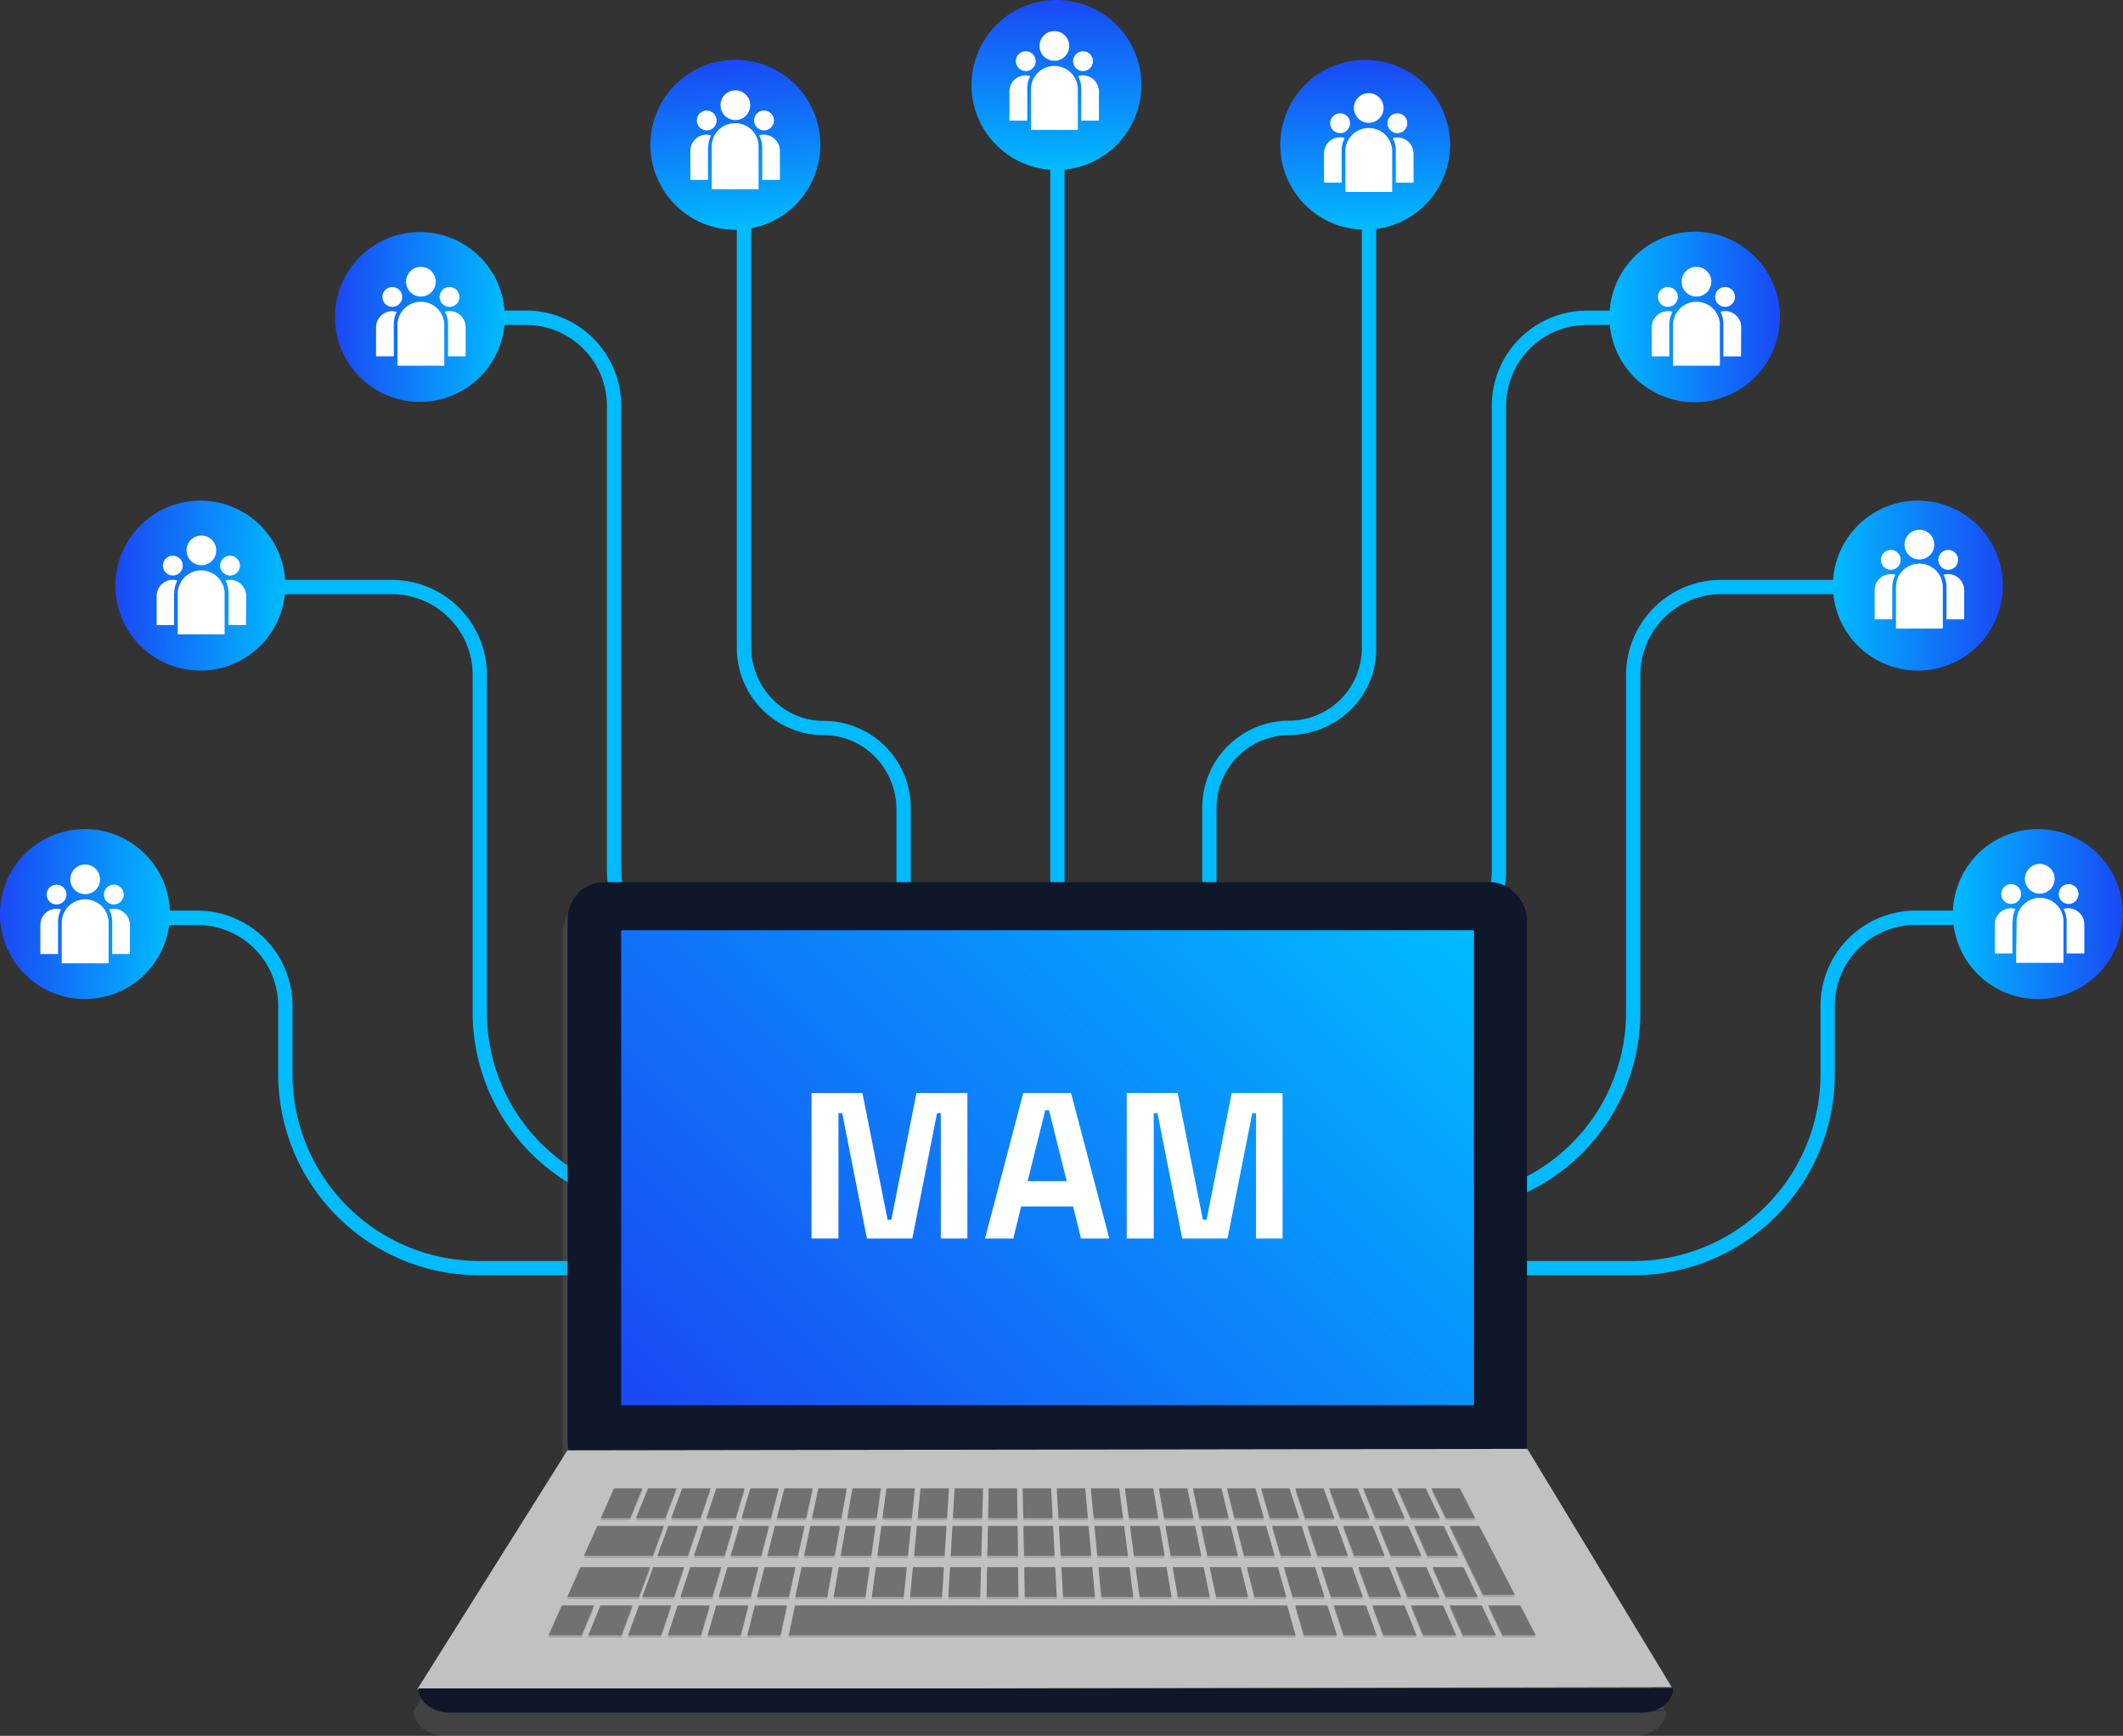 <?xml version="1.0" encoding="UTF-8"?> <svg xmlns="http://www.w3.org/2000/svg" xmlns:xlink="http://www.w3.org/1999/xlink" viewBox="0 0 429.04 350.75"><rect x="0" y="0" width="429.04" height="350.75" fill="#333333" stroke="none"/><defs><linearGradient id="a" x1="213.51" x2="213.51" y2="34.33" gradientUnits="userSpaceOnUse"><stop offset="0" stop-color="#1a48f5"></stop><stop offset="1" stop-color="#0bf"></stop></linearGradient><linearGradient id="b" x1="429.04" y1="184.69" x2="394.71" y2="184.69" xlink:href="#a"></linearGradient><linearGradient id="c" x1="23.34" y1="117.73" x2="57.65" y2="118.93" xlink:href="#a"></linearGradient><linearGradient id="d" x1="0.01" y1="184.09" x2="34.32" y2="185.29" xlink:href="#a"></linearGradient><linearGradient id="e" x1="147.12" y1="12.15" x2="150.11" y2="46.35" xlink:href="#a"></linearGradient><linearGradient id="f" x1="404.76" y1="118.33" x2="370.43" y2="118.33" xlink:href="#a"></linearGradient><linearGradient id="g" x1="67.7" y1="63.45" x2="102" y2="64.65" gradientTransform="translate(4.15 -5.16) rotate(3.57)" xlink:href="#a"></linearGradient><linearGradient id="h" x1="359.71" y1="64.05" x2="325.25" y2="64.05" xlink:href="#a"></linearGradient><linearGradient id="i" x1="275.87" y1="12.08" x2="275.87" y2="46.42" gradientTransform="translate(198.69 -237.21) rotate(67.79)" xlink:href="#a"></linearGradient><linearGradient id="j" x1="144.63" y1="303.04" x2="278.79" y2="168.88" xlink:href="#a"></linearGradient></defs><g style="isolation:isolate"><path d="M167.06,257.69H96.89A40.67,40.67,0,0,1,56.22,217V203.25a16.35,16.35,0,0,0-16.34-16.34H17.16V184H39.88a19.23,19.23,0,0,1,19.23,19.23V217A37.78,37.78,0,0,0,96.89,254.8h70.17a1.45,1.45,0,0,1,1.44,1.44h0A1.45,1.45,0,0,1,167.06,257.69Z" style="fill:#0bf"></path><path d="M167.89,244.85H135.8a40.28,40.28,0,0,1-40.28-40.29V136.39a16.34,16.34,0,0,0-16.34-16.33H39.49v-2.89H79.18A19.22,19.22,0,0,1,98.4,136.39v68.17A37.4,37.4,0,0,0,135.8,242h32.09a1.45,1.45,0,0,1,1.45,1.44h0A1.45,1.45,0,0,1,167.89,244.85Z" style="fill:#0bf"></path><path d="M213.69,208.09h0a1.43,1.43,0,0,1-1.44-1.44V19.79h2.89V206.65A1.44,1.44,0,0,1,213.69,208.09Z" style="fill:#0bf"></path><path d="M182.61,220.86h0a1.45,1.45,0,0,1-1.45-1.45V163.55c0-8.14-6.47-15-14.61-15A17.59,17.59,0,0,1,148.91,131V37.85h2.89v92.81c0,8.13,6.47,15,14.61,15a17.59,17.59,0,0,1,17.64,17.57v56.18A1.44,1.44,0,0,1,182.61,220.86Z" style="fill:#0bf"></path><path d="M173.21,231.37h-6.85a12,12,0,0,1-12-12V208.11c0-7.91-6.47-14.8-14.38-14.79A17.33,17.33,0,0,1,122.65,176V82a16.35,16.35,0,0,0-16.34-16.34H93V62.75h13.33A19.23,19.23,0,0,1,125.54,82v93.67c0,7.91,6.47,14.81,14.38,14.79a17.33,17.33,0,0,1,17.36,17.31v11.64a9.09,9.09,0,0,0,9.08,9.09h6.85a1.44,1.44,0,0,1,1.45,1.44h0A1.45,1.45,0,0,1,173.21,231.37Z" style="fill:#0bf"></path><path d="M330.13,257.69H259.37a1.45,1.45,0,0,1-1.45-1.45h0a1.45,1.45,0,0,1,1.45-1.44h70.76A37.79,37.79,0,0,0,367.91,217V203.25A19.23,19.23,0,0,1,387.14,184h22.71v2.89H387.14a16.35,16.35,0,0,0-16.34,16.34V217A40.67,40.67,0,0,1,330.13,257.69Z" style="fill:#0bf"></path><path d="M291.22,244.85H258.67a1.45,1.45,0,0,1-1.44-1.45h0a1.45,1.45,0,0,1,1.44-1.44h32.55a37.39,37.39,0,0,0,37.39-37.4V136.39a19.23,19.23,0,0,1,19.23-19.22h39.69v2.89H347.84a16.34,16.34,0,0,0-16.34,16.33v68.17A40.28,40.28,0,0,1,291.22,244.85Z" style="fill:#0bf"></path><path d="M244.41,221.71h0a1.44,1.44,0,0,1-1.44-1.44V163a17.56,17.56,0,0,1,17.72-17.38A14.7,14.7,0,0,0,275.22,131V37.85h2.89v93.32c0,9.73-8,17.28-17.72,17.38a14.7,14.7,0,0,0-14.54,14.68v57A1.44,1.44,0,0,1,244.41,221.71Z" style="fill:#0bf"></path><path d="M260.66,231.37h-6.79a1.45,1.45,0,0,1-1.45-1.45h0a1.44,1.44,0,0,1,1.45-1.44h6.79a9.09,9.09,0,0,0,9.08-9.09V208.92a18.49,18.49,0,0,1,17.83-18.49A14.45,14.45,0,0,0,301.48,176V82a19.23,19.23,0,0,1,19.23-19.23H334v2.89H320.71A16.35,16.35,0,0,0,304.37,82v94.28a17.23,17.23,0,0,1-17.43,17.06,14.45,14.45,0,0,0-14.31,14.43v11.64A12,12,0,0,1,260.66,231.37Z" style="fill:#0bf"></path><path d="M230.67,17.16A17.17,17.17,0,1,1,213.51,0,17.16,17.16,0,0,1,230.67,17.16Z" style="fill:url(#a)"></path><path d="M429,184.69a17.17,17.17,0,1,1-17.17-17.16A17.16,17.16,0,0,1,429,184.69Z" style="fill:url(#b)"></path><path d="M57.66,118.33A17.17,17.17,0,1,1,40.5,101.16,17.16,17.16,0,0,1,57.66,118.33Z" style="fill:url(#c)"></path><path d="M34.33,184.69a17.17,17.17,0,1,1-17.17-17.16A17.17,17.17,0,0,1,34.33,184.69Z" style="fill:url(#d)"></path><path d="M165.78,29.25a17.17,17.17,0,1,1-17.17-17.16A17.16,17.16,0,0,1,165.78,29.25Z" style="fill:url(#e)"></path><path d="M404.76,118.33a17.17,17.17,0,1,1-17.16-17.17A17.16,17.16,0,0,1,404.76,118.33Z" style="fill:url(#f)"></path><circle cx="84.85" cy="64.05" r="17.16" transform="translate(-3.82 5.41) rotate(-3.57)" style="fill:url(#g)"></circle><path d="M359.71,64.05a17.23,17.23,0,1,1-17.23-17.23A17.24,17.24,0,0,1,359.71,64.05Z" style="fill:url(#h)"></path><circle cx="275.87" cy="29.25" r="17.16" transform="translate(144.53 273.6) rotate(-67.79)" style="fill:url(#i)"></circle><path d="M213.34,277.67a27.78,27.78,0,1,1,27.78-27.78A27.82,27.82,0,0,1,213.34,277.67Zm0-52.67a24.89,24.89,0,1,0,24.89,24.89A24.92,24.92,0,0,0,213.34,225Z" style="fill:#8bd9ff"></path><path d="M201.23,345.77l135.2-.23L307.3,296.85h-.13a7.77,7.77,0,0,0,.06-1V188.6a7.49,7.49,0,0,0-7.44-7.54H121.15a7.49,7.49,0,0,0-7.44,7.54V295.88a7.47,7.47,0,0,0,.11,1.26l-.06-1.28L83.36,346h.31c.14,2.65,2.94,4.77,6.4,4.77H330.3c3.55,0,6.42-2.23,6.42-5Z" style="fill:gray;fill-rule:evenodd;opacity:0.2"></path><rect x="114.72" y="178.24" width="193.87" height="121.02" rx="7.46" style="fill:#0f172a"></rect><polygon points="114.66 293.06 84.32 341.36 337.84 340.92 308.66 292.76 114.66 293.06" style="fill:#c1c1c1;fill-rule:evenodd"></polygon><path d="M338.13,341.16h0c0,2.72-2.88,4.92-6.43,4.92H91c-3.55,0-6.42-2.2-6.42-4.92h0" style="fill:#0f172a;fill-rule:evenodd"></path><rect x="125.53" y="187.97" width="172.35" height="95.97" style="fill:url(#j)"></rect><g style="mix-blend-mode:multiply;opacity:0.15"><polygon points="127.34 307.21 121.41 307.21 124.09 301.19 129.83 301.19 127.34 307.21" style="fill:#070707"></polygon><polygon points="131.91 314.81 118.02 314.81 120.7 308.79 134.16 308.79 131.91 314.81" style="fill:#070707"></polygon><polygon points="129.13 323.13 114.63 323.13 117.31 317.1 131.37 317.1 129.13 323.13" style="fill:#070707"></polygon><polygon points="134.45 307.21 128.52 307.21 130.97 301.19 136.71 301.19 134.45 307.21" style="fill:#070707"></polygon><polygon points="141.57 307.21 135.64 307.21 137.86 301.19 143.59 301.19 141.57 307.21" style="fill:#070707"></polygon><polygon points="148.69 307.21 142.76 307.21 144.74 301.19 150.48 301.19 148.69 307.21" style="fill:#070707"></polygon><polygon points="155.8 307.21 149.87 307.21 151.62 301.19 157.36 301.19 155.8 307.21" style="fill:#070707"></polygon><polygon points="162.92 307.21 156.99 307.21 158.51 301.19 164.24 301.19 162.92 307.21" style="fill:#070707"></polygon><polygon points="170.03 307.21 164.1 307.21 165.39 301.19 171.12 301.19 170.03 307.21" style="fill:#070707"></polygon><polygon points="177.15 307.21 171.22 307.21 172.27 301.19 178.01 301.19 177.15 307.21" style="fill:#070707"></polygon><polygon points="184.27 307.21 178.34 307.21 179.15 301.19 184.89 301.19 184.27 307.21" style="fill:#070707"></polygon><polygon points="191.38 307.21 185.45 307.21 186.04 301.19 191.77 301.19 191.38 307.21" style="fill:#070707"></polygon><polygon points="198.5 307.21 192.57 307.21 192.92 301.19 198.66 301.19 198.5 307.21" style="fill:#070707"></polygon><polygon points="205.62 307.21 199.69 307.21 199.8 301.19 205.54 301.19 205.62 307.21" style="fill:#070707"></polygon><polygon points="212.73 307.21 206.8 307.21 206.69 301.19 212.42 301.19 212.73 307.21" style="fill:#070707"></polygon><polygon points="219.85 307.21 213.92 307.21 213.57 301.19 219.31 301.19 219.85 307.21" style="fill:#070707"></polygon><polygon points="226.97 307.21 221.04 307.21 220.45 301.19 226.19 301.19 226.97 307.21" style="fill:#070707"></polygon><polygon points="234.08 307.21 228.15 307.21 227.34 301.19 233.07 301.19 234.08 307.21" style="fill:#070707"></polygon><polygon points="241.2 307.21 235.27 307.21 234.22 301.19 239.95 301.19 241.2 307.21" style="fill:#070707"></polygon><polygon points="248.32 307.21 242.39 307.21 241.1 301.19 246.84 301.19 248.32 307.21" style="fill:#070707"></polygon><polygon points="255.43 307.21 249.5 307.21 247.98 301.19 253.72 301.19 255.43 307.21" style="fill:#070707"></polygon><polygon points="262.55 307.21 256.62 307.21 254.87 301.19 260.6 301.19 262.55 307.21" style="fill:#070707"></polygon><polygon points="269.67 307.21 263.74 307.21 261.75 301.19 267.49 301.19 269.67 307.21" style="fill:#070707"></polygon><polygon points="276.78 307.21 270.85 307.21 268.63 301.19 274.37 301.19 276.78 307.21" style="fill:#070707"></polygon><polygon points="283.9 307.21 277.97 307.21 275.51 301.19 281.25 301.19 283.9 307.21" style="fill:#070707"></polygon><polygon points="291.01 307.21 285.08 307.21 282.4 301.19 288.13 301.19 291.01 307.21" style="fill:#070707"></polygon><polygon points="298.13 307.21 292.2 307.21 289.28 301.19 295.02 301.19 298.13 307.21" style="fill:#070707"></polygon><polygon points="117.55 330.87 110.86 330.87 113.54 324.85 120.04 324.85 117.55 330.87" style="fill:#070707"></polygon><polygon points="125.59 330.87 118.89 330.87 121.34 324.85 127.84 324.85 125.59 330.87" style="fill:#070707"></polygon><polygon points="133.62 330.87 126.92 330.87 129.14 324.85 135.64 324.85 133.62 330.87" style="fill:#070707"></polygon><polygon points="141.65 330.87 134.96 330.87 136.94 324.85 143.44 324.85 141.65 330.87" style="fill:#070707"></polygon><polygon points="149.69 330.87 142.99 330.87 144.74 324.85 151.24 324.85 149.69 330.87" style="fill:#070707"></polygon><polygon points="157.72 330.87 151.03 330.87 152.54 324.85 159.04 324.85 157.72 330.87" style="fill:#070707"></polygon><polygon points="261.83 330.87 159.4 330.87 160.67 324.85 260.13 324.85 261.83 330.87" style="fill:#070707"></polygon><polygon points="270.2 330.87 263.5 330.87 261.75 324.85 268.25 324.85 270.2 330.87" style="fill:#070707"></polygon><polygon points="278.23 330.87 271.54 330.87 269.55 324.85 276.05 324.85 278.23 330.87" style="fill:#070707"></polygon><polygon points="286.27 330.87 279.57 330.87 277.35 324.85 283.85 324.85 286.27 330.87" style="fill:#070707"></polygon><polygon points="294.3 330.87 287.61 330.87 285.15 324.85 291.65 324.85 294.3 330.87" style="fill:#070707"></polygon><polygon points="302.33 330.87 295.64 330.87 292.95 324.85 299.45 324.85 302.33 330.87" style="fill:#070707"></polygon><polygon points="310.37 330.87 303.67 330.87 300.75 324.85 307.25 324.85 310.37 330.87" style="fill:#070707"></polygon><polygon points="139.02 314.81 132.84 314.81 135.06 308.79 141.04 308.79 139.02 314.81" style="fill:#070707"></polygon><polygon points="146.43 314.81 140.25 314.81 142.24 308.79 148.22 308.79 146.43 314.81" style="fill:#070707"></polygon><polygon points="153.84 314.81 147.66 314.81 149.41 308.79 155.4 308.79 153.84 314.81" style="fill:#070707"></polygon><polygon points="161.25 314.81 155.07 314.81 156.59 308.79 162.57 308.79 161.25 314.81" style="fill:#070707"></polygon><polygon points="168.66 314.81 162.49 314.81 163.77 308.79 169.75 308.79 168.66 314.81" style="fill:#070707"></polygon><polygon points="176.07 314.81 169.9 314.81 170.95 308.79 176.93 308.79 176.07 314.81" style="fill:#070707"></polygon><polygon points="183.48 314.81 177.31 314.81 178.12 308.79 184.1 308.79 183.48 314.81" style="fill:#070707"></polygon><polygon points="190.89 314.81 184.72 314.81 185.3 308.79 191.28 308.79 190.89 314.81" style="fill:#070707"></polygon><polygon points="198.31 314.81 192.13 314.81 192.48 308.79 198.46 308.79 198.31 314.81" style="fill:#070707"></polygon><polygon points="205.72 314.81 199.54 314.81 199.66 308.79 205.64 308.79 205.72 314.81" style="fill:#070707"></polygon><polygon points="213.13 314.81 206.95 314.81 206.83 308.79 212.82 308.79 213.13 314.81" style="fill:#070707"></polygon><polygon points="220.54 314.81 214.36 314.81 214.01 308.79 219.99 308.79 220.54 314.81" style="fill:#070707"></polygon><polygon points="227.95 314.81 221.77 314.81 221.19 308.79 227.17 308.79 227.95 314.81" style="fill:#070707"></polygon><polygon points="235.36 314.81 229.19 314.81 228.37 308.79 234.35 308.79 235.36 314.81" style="fill:#070707"></polygon><polygon points="242.77 314.81 236.6 314.81 235.54 308.79 241.53 308.79 242.77 314.81" style="fill:#070707"></polygon><polygon points="250.18 314.81 244.01 314.81 242.72 308.79 248.7 308.79 250.18 314.81" style="fill:#070707"></polygon><polygon points="257.6 314.81 251.42 314.81 249.9 308.79 255.88 308.79 257.6 314.81" style="fill:#070707"></polygon><polygon points="265.01 314.81 258.83 314.81 257.08 308.79 263.06 308.79 265.01 314.81" style="fill:#070707"></polygon><polygon points="272.42 314.81 266.24 314.81 264.25 308.79 270.24 308.79 272.42 314.81" style="fill:#070707"></polygon><polygon points="279.83 314.81 273.65 314.81 271.43 308.79 277.41 308.79 279.83 314.81" style="fill:#070707"></polygon><polygon points="287.24 314.81 281.06 314.81 278.61 308.79 284.59 308.79 287.24 314.81" style="fill:#070707"></polygon><polygon points="294.65 314.81 288.48 314.81 285.79 308.79 291.77 308.79 294.65 314.81" style="fill:#070707"></polygon><polygon points="306.14 322.7 299.71 322.7 292.97 308.79 298.95 308.79 306.14 322.7" style="fill:#070707"></polygon><polygon points="136.22 323.13 129.78 323.13 132 317.1 138.25 317.1 136.22 323.13" style="fill:#070707"></polygon><polygon points="143.96 323.13 137.51 323.13 139.5 317.1 145.75 317.1 143.96 323.13" style="fill:#070707"></polygon><polygon points="151.69 323.13 145.24 323.13 147 317.1 153.25 317.1 151.69 323.13" style="fill:#070707"></polygon><polygon points="159.42 323.13 152.98 323.13 154.5 317.1 160.75 317.1 159.42 323.13" style="fill:#070707"></polygon><polygon points="167.16 323.13 160.71 323.13 162 317.1 168.25 317.1 167.16 323.13" style="fill:#070707"></polygon><polygon points="174.89 323.13 168.45 323.13 169.5 317.1 175.75 317.1 174.89 323.13" style="fill:#070707"></polygon><polygon points="182.62 323.13 176.18 323.13 177 317.1 183.25 317.1 182.62 323.13" style="fill:#070707"></polygon><polygon points="190.36 323.13 183.91 323.13 184.5 317.1 190.75 317.1 190.36 323.13" style="fill:#070707"></polygon><polygon points="198.09 323.13 191.65 323.13 192 317.1 198.25 317.1 198.09 323.13" style="fill:#070707"></polygon><polygon points="205.82 323.13 199.38 323.13 199.5 317.1 205.75 317.1 205.82 323.13" style="fill:#070707"></polygon><polygon points="213.56 323.13 207.11 323.13 207 317.1 213.25 317.1 213.56 323.13" style="fill:#070707"></polygon><polygon points="221.29 323.13 214.85 323.13 214.5 317.1 220.75 317.1 221.29 323.13" style="fill:#070707"></polygon><polygon points="229.03 323.13 222.58 323.13 222 317.1 228.25 317.1 229.03 323.13" style="fill:#070707"></polygon><polygon points="236.76 323.13 230.31 323.13 229.5 317.1 235.75 317.1 236.76 323.13" style="fill:#070707"></polygon><polygon points="244.49 323.13 238.05 323.13 237 317.1 243.25 317.1 244.49 323.13" style="fill:#070707"></polygon><polygon points="252.23 323.13 245.78 323.13 244.5 317.1 250.75 317.1 252.23 323.13" style="fill:#070707"></polygon><polygon points="259.96 323.13 253.52 323.13 252 317.1 258.25 317.1 259.96 323.13" style="fill:#070707"></polygon><polygon points="267.69 323.13 261.25 323.13 259.5 317.1 265.75 317.1 267.69 323.13" style="fill:#070707"></polygon><polygon points="275.43 323.13 268.98 323.13 267 317.1 273.25 317.1 275.43 323.13" style="fill:#070707"></polygon><polygon points="283.16 323.13 276.72 323.13 274.5 317.1 280.75 317.1 283.16 323.13" style="fill:#070707"></polygon><polygon points="290.9 323.13 284.45 323.13 282 317.1 288.25 317.1 290.9 323.13" style="fill:#070707"></polygon><polygon points="298.63 323.13 292.19 323.13 289.5 317.1 295.75 317.1 298.63 323.13" style="fill:#070707"></polygon></g><polygon points="127.34 306.76 121.41 306.76 124.09 300.74 129.83 300.74 127.34 306.76" style="fill:#727171"></polygon><polygon points="131.91 314.36 118.02 314.36 120.7 308.34 134.16 308.34 131.91 314.36" style="fill:#727171"></polygon><polygon points="129.13 322.68 114.63 322.68 117.31 316.66 131.37 316.66 129.13 322.68" style="fill:#727171"></polygon><polygon points="134.45 306.76 128.52 306.76 130.97 300.74 136.71 300.74 134.45 306.76" style="fill:#727171"></polygon><polygon points="141.57 306.76 135.64 306.76 137.86 300.74 143.59 300.74 141.57 306.76" style="fill:#727171"></polygon><polygon points="148.69 306.76 142.76 306.76 144.74 300.74 150.48 300.74 148.69 306.76" style="fill:#727171"></polygon><polygon points="155.8 306.76 149.87 306.76 151.62 300.74 157.36 300.74 155.8 306.76" style="fill:#727171"></polygon><polygon points="162.92 306.76 156.99 306.76 158.51 300.74 164.24 300.74 162.92 306.76" style="fill:#727171"></polygon><polygon points="170.03 306.76 164.1 306.76 165.39 300.74 171.12 300.74 170.03 306.76" style="fill:#727171"></polygon><polygon points="177.15 306.76 171.22 306.76 172.27 300.74 178.01 300.74 177.15 306.76" style="fill:#727171"></polygon><polygon points="184.27 306.76 178.34 306.76 179.15 300.74 184.89 300.74 184.27 306.76" style="fill:#727171"></polygon><polygon points="191.38 306.76 185.45 306.76 186.04 300.74 191.77 300.74 191.38 306.76" style="fill:#727171"></polygon><polygon points="198.5 306.76 192.57 306.76 192.92 300.74 198.66 300.74 198.5 306.76" style="fill:#727171"></polygon><polygon points="205.62 306.76 199.69 306.76 199.8 300.74 205.54 300.74 205.62 306.76" style="fill:#727171"></polygon><polygon points="212.73 306.76 206.8 306.76 206.69 300.74 212.42 300.74 212.73 306.76" style="fill:#727171"></polygon><polygon points="219.85 306.76 213.92 306.76 213.57 300.74 219.31 300.74 219.85 306.76" style="fill:#727171"></polygon><polygon points="226.97 306.76 221.04 306.76 220.45 300.74 226.19 300.74 226.97 306.76" style="fill:#727171"></polygon><polygon points="234.08 306.76 228.15 306.76 227.34 300.74 233.07 300.74 234.08 306.76" style="fill:#727171"></polygon><polygon points="241.2 306.76 235.27 306.76 234.22 300.74 239.95 300.74 241.2 306.76" style="fill:#727171"></polygon><polygon points="248.32 306.76 242.39 306.76 241.1 300.74 246.84 300.74 248.32 306.76" style="fill:#727171"></polygon><polygon points="255.43 306.76 249.5 306.76 247.98 300.74 253.72 300.74 255.43 306.76" style="fill:#727171"></polygon><polygon points="262.55 306.76 256.62 306.76 254.87 300.74 260.6 300.74 262.55 306.76" style="fill:#727171"></polygon><polygon points="269.67 306.76 263.74 306.76 261.75 300.74 267.49 300.74 269.67 306.76" style="fill:#727171"></polygon><polygon points="276.78 306.76 270.85 306.76 268.63 300.74 274.37 300.74 276.78 306.76" style="fill:#727171"></polygon><polygon points="283.9 306.76 277.97 306.76 275.51 300.74 281.25 300.74 283.9 306.76" style="fill:#727171"></polygon><polygon points="291.01 306.76 285.08 306.76 282.4 300.74 288.13 300.74 291.01 306.76" style="fill:#727171"></polygon><polygon points="298.13 306.76 292.2 306.76 289.28 300.74 295.02 300.74 298.13 306.76" style="fill:#727171"></polygon><polygon points="117.55 330.43 110.86 330.43 113.54 324.4 120.04 324.4 117.55 330.43" style="fill:#727171"></polygon><polygon points="125.59 330.43 118.89 330.43 121.34 324.4 127.84 324.4 125.59 330.43" style="fill:#727171"></polygon><polygon points="133.62 330.43 126.92 330.43 129.14 324.4 135.64 324.4 133.62 330.43" style="fill:#727171"></polygon><polygon points="141.65 330.43 134.96 330.43 136.94 324.4 143.44 324.4 141.65 330.43" style="fill:#727171"></polygon><polygon points="149.69 330.43 142.99 330.43 144.74 324.4 151.24 324.4 149.69 330.43" style="fill:#727171"></polygon><polygon points="157.72 330.43 151.03 330.43 152.54 324.4 159.04 324.4 157.72 330.43" style="fill:#727171"></polygon><polygon points="261.83 330.43 159.4 330.43 160.67 324.4 260.13 324.4 261.83 330.43" style="fill:#727171"></polygon><polygon points="270.2 330.43 263.5 330.43 261.75 324.4 268.25 324.4 270.2 330.43" style="fill:#727171"></polygon><polygon points="278.23 330.43 271.54 330.43 269.55 324.4 276.05 324.4 278.23 330.43" style="fill:#727171"></polygon><polygon points="286.27 330.43 279.57 330.43 277.35 324.4 283.85 324.4 286.27 330.43" style="fill:#727171"></polygon><polygon points="294.3 330.43 287.61 330.43 285.15 324.4 291.65 324.4 294.3 330.43" style="fill:#727171"></polygon><polygon points="302.33 330.43 295.64 330.43 292.95 324.4 299.45 324.4 302.33 330.43" style="fill:#727171"></polygon><polygon points="310.37 330.43 303.67 330.43 300.75 324.4 307.25 324.4 310.37 330.43" style="fill:#727171"></polygon><polygon points="139.02 314.36 132.84 314.36 135.06 308.34 141.04 308.34 139.02 314.36" style="fill:#727171"></polygon><polygon points="146.43 314.36 140.25 314.36 142.24 308.34 148.22 308.34 146.43 314.36" style="fill:#727171"></polygon><polygon points="153.84 314.36 147.66 314.36 149.41 308.34 155.4 308.34 153.84 314.36" style="fill:#727171"></polygon><polygon points="161.25 314.36 155.07 314.36 156.59 308.34 162.57 308.34 161.25 314.36" style="fill:#727171"></polygon><polygon points="168.66 314.36 162.49 314.36 163.77 308.34 169.75 308.34 168.66 314.36" style="fill:#727171"></polygon><polygon points="176.07 314.36 169.9 314.36 170.95 308.34 176.93 308.34 176.07 314.36" style="fill:#727171"></polygon><polygon points="183.48 314.36 177.31 314.36 178.12 308.34 184.1 308.34 183.48 314.36" style="fill:#727171"></polygon><polygon points="190.89 314.36 184.72 314.36 185.3 308.34 191.28 308.34 190.89 314.36" style="fill:#727171"></polygon><polygon points="198.31 314.36 192.13 314.36 192.48 308.34 198.46 308.34 198.31 314.36" style="fill:#727171"></polygon><polygon points="205.72 314.36 199.54 314.36 199.66 308.34 205.64 308.34 205.72 314.36" style="fill:#727171"></polygon><polygon points="213.13 314.36 206.95 314.36 206.83 308.34 212.82 308.34 213.13 314.36" style="fill:#727171"></polygon><polygon points="220.54 314.36 214.36 314.36 214.01 308.34 219.99 308.34 220.54 314.36" style="fill:#727171"></polygon><polygon points="227.95 314.36 221.77 314.36 221.19 308.34 227.17 308.34 227.95 314.36" style="fill:#727171"></polygon><polygon points="235.36 314.36 229.19 314.36 228.37 308.34 234.35 308.34 235.36 314.36" style="fill:#727171"></polygon><polygon points="242.77 314.36 236.6 314.36 235.54 308.34 241.53 308.34 242.77 314.36" style="fill:#727171"></polygon><polygon points="250.18 314.36 244.01 314.36 242.72 308.34 248.7 308.34 250.18 314.36" style="fill:#727171"></polygon><polygon points="257.6 314.36 251.42 314.36 249.9 308.34 255.88 308.34 257.6 314.36" style="fill:#727171"></polygon><polygon points="265.01 314.36 258.83 314.36 257.08 308.34 263.06 308.34 265.01 314.36" style="fill:#727171"></polygon><polygon points="272.42 314.36 266.24 314.36 264.25 308.34 270.24 308.34 272.42 314.36" style="fill:#727171"></polygon><polygon points="279.83 314.36 273.65 314.36 271.43 308.34 277.41 308.34 279.83 314.36" style="fill:#727171"></polygon><polygon points="287.24 314.36 281.06 314.36 278.61 308.34 284.59 308.34 287.24 314.36" style="fill:#727171"></polygon><polygon points="294.65 314.36 288.48 314.36 285.79 308.34 291.77 308.34 294.65 314.36" style="fill:#727171"></polygon><polygon points="306.14 322.25 299.71 322.25 292.97 308.34 298.95 308.34 306.14 322.25" style="fill:#727171"></polygon><polygon points="136.22 322.68 129.78 322.68 132 316.66 138.25 316.66 136.22 322.68" style="fill:#727171"></polygon><polygon points="143.96 322.68 137.51 322.68 139.5 316.66 145.75 316.66 143.96 322.68" style="fill:#727171"></polygon><polygon points="151.69 322.68 145.24 322.68 147 316.66 153.25 316.66 151.69 322.68" style="fill:#727171"></polygon><polygon points="159.42 322.68 152.98 322.68 154.5 316.66 160.75 316.66 159.42 322.68" style="fill:#727171"></polygon><polygon points="167.16 322.68 160.71 322.68 162 316.66 168.25 316.66 167.16 322.68" style="fill:#727171"></polygon><polygon points="174.89 322.68 168.45 322.68 169.5 316.66 175.75 316.66 174.89 322.68" style="fill:#727171"></polygon><polygon points="182.62 322.68 176.18 322.68 177 316.66 183.25 316.66 182.62 322.68" style="fill:#727171"></polygon><polygon points="190.36 322.68 183.91 322.68 184.5 316.66 190.75 316.66 190.36 322.68" style="fill:#727171"></polygon><polygon points="198.09 322.68 191.65 322.68 192 316.66 198.25 316.66 198.09 322.68" style="fill:#727171"></polygon><polygon points="205.82 322.68 199.38 322.68 199.5 316.66 205.75 316.66 205.82 322.68" style="fill:#727171"></polygon><polygon points="213.56 322.68 207.11 322.68 207 316.66 213.25 316.66 213.56 322.68" style="fill:#727171"></polygon><polygon points="221.29 322.68 214.85 322.68 214.5 316.66 220.75 316.66 221.29 322.68" style="fill:#727171"></polygon><polygon points="229.03 322.68 222.58 322.68 222 316.66 228.25 316.66 229.03 322.68" style="fill:#727171"></polygon><polygon points="236.76 322.68 230.31 322.68 229.5 316.66 235.75 316.66 236.76 322.68" style="fill:#727171"></polygon><polygon points="244.49 322.68 238.05 322.68 237 316.66 243.25 316.66 244.49 322.68" style="fill:#727171"></polygon><polygon points="252.23 322.68 245.78 322.68 244.5 316.66 250.75 316.66 252.23 322.68" style="fill:#727171"></polygon><polygon points="259.96 322.68 253.52 322.68 252 316.66 258.25 316.66 259.96 322.68" style="fill:#727171"></polygon><polygon points="267.69 322.68 261.25 322.68 259.5 316.66 265.75 316.66 267.69 322.68" style="fill:#727171"></polygon><polygon points="275.43 322.68 268.98 322.68 267 316.66 273.25 316.66 275.43 322.68" style="fill:#727171"></polygon><polygon points="283.16 322.68 276.72 322.68 274.5 316.66 280.75 316.66 283.16 322.68" style="fill:#727171"></polygon><polygon points="290.9 322.68 284.45 322.68 282 316.66 288.25 316.66 290.9 322.68" style="fill:#727171"></polygon><polygon points="298.63 322.68 292.19 322.68 289.5 316.66 295.75 316.66 298.63 322.68" style="fill:#727171"></polygon><path d="M154.4,22.34a2,2,0,1,0,2,2.05A2,2,0,0,0,154.4,22.34Zm-11.57,0a2,2,0,1,0,2,2.05A2.05,2.05,0,0,0,142.83,22.34Zm5.78-4.08a3,3,0,1,0,3,3A3,3,0,0,0,148.61,18.26Zm9,18.09h-3.57V29.84a5.33,5.33,0,0,0-.62-2.48,3.54,3.54,0,0,1,.92-.15,3.28,3.28,0,0,1,3.27,3.27Zm-14.53-6.51v6.51h-3.56V30.48a3.27,3.27,0,0,1,3.27-3.27,3.4,3.4,0,0,1,.91.15A5.45,5.45,0,0,0,143.13,29.84Zm.75,8.4h9.47v-8.4a4.74,4.74,0,1,0-9.47,0Z" style="fill:#fff"></path><path d="M90.84,58a2,2,0,1,0,2,2A2,2,0,0,0,90.84,58ZM79.28,58a2,2,0,1,0,2,2A2,2,0,0,0,79.28,58Zm5.78-4.08a3,3,0,1,0,3,3A3,3,0,0,0,85.06,53.93ZM94.1,72H90.54V65.5A5.44,5.44,0,0,0,89.92,63a3.11,3.11,0,0,1,.92-.15,3.26,3.26,0,0,1,3.26,3.26ZM79.58,65.5V72H76V66.14a3.26,3.26,0,0,1,3.26-3.26,3,3,0,0,1,.91.15A5.44,5.44,0,0,0,79.58,65.5Zm.74,8.4h9.47V65.5a4.74,4.74,0,0,0-9.47,0Z" style="fill:#fff"></path><path d="M46.49,112.29a2,2,0,1,0,2,2A2,2,0,0,0,46.49,112.29Zm-11.56,0a2,2,0,1,0,2,2A2,2,0,0,0,34.93,112.29Zm5.77-4.08a3,3,0,1,0,3,3A3,3,0,0,0,40.7,108.21Zm9,18.09H46.18v-6.52a5.4,5.4,0,0,0-.61-2.47,3.06,3.06,0,0,1,.92-.15,3.27,3.27,0,0,1,3.26,3.26Zm-14.53-6.52v6.52H31.66v-5.88a3.27,3.27,0,0,1,3.27-3.26,3,3,0,0,1,.91.15A5.41,5.41,0,0,0,35.22,119.78Zm.75,8.4h9.47v-8.4a4.74,4.74,0,0,0-9.47,0Z" style="fill:#fff"></path><path d="M23,178.76a2,2,0,1,0,2,2A2,2,0,0,0,23,178.76Zm-11.57,0a2,2,0,1,0,2,2A2,2,0,0,0,11.42,178.76Zm5.78-4.08a3,3,0,1,0,3,3A3,3,0,0,0,17.2,174.68Zm9.05,18.09H22.68v-6.52a5.29,5.29,0,0,0-.62-2.47,3.16,3.16,0,0,1,.92-.15,3.27,3.27,0,0,1,3.27,3.26Zm-14.53-6.52v6.52H8.16v-5.88a3.26,3.26,0,0,1,3.26-3.26,3.06,3.06,0,0,1,.92.15A5.41,5.41,0,0,0,11.72,186.25Zm.75,8.4h9.47v-8.4a4.74,4.74,0,0,0-9.47,0Z" style="fill:#fff"></path><path d="M218.87,10.36a2,2,0,1,0,2,2A2,2,0,0,0,218.87,10.36Zm-11.57,0a2,2,0,1,0,2,2A2,2,0,0,0,207.3,10.36Zm5.78-4.08a3,3,0,1,0,3,3A3,3,0,0,0,213.08,6.28Zm9,18.09h-3.57V17.85a5.29,5.29,0,0,0-.62-2.47,3.16,3.16,0,0,1,.92-.15,3.27,3.27,0,0,1,3.27,3.26ZM207.6,17.85v6.52H204V18.49a3.26,3.26,0,0,1,3.26-3.26,3.06,3.06,0,0,1,.92.15A5.41,5.41,0,0,0,207.6,17.85Zm.75,8.4h9.47v-8.4a4.74,4.74,0,0,0-9.47,0Z" style="fill:#fff"></path><path d="M282.4,22.9a2,2,0,1,0,2,2A2,2,0,0,0,282.4,22.9Zm-11.57,0a2,2,0,1,0,2,2A2,2,0,0,0,270.83,22.9Zm5.78-4.08a3,3,0,1,0,3,3A3,3,0,0,0,276.61,18.82Zm9.05,18.09h-3.57V30.39a5.29,5.29,0,0,0-.62-2.47,3.16,3.16,0,0,1,.92-.15A3.27,3.27,0,0,1,285.66,31Zm-14.53-6.52v6.52h-3.56V31a3.26,3.26,0,0,1,3.27-3.26,3,3,0,0,1,.91.15A5.41,5.41,0,0,0,271.13,30.39Zm.75,8.4h9.47v-8.4a4.74,4.74,0,0,0-9.47,0Z" style="fill:#fff"></path><path d="M348.62,58a2,2,0,1,0,2,2A2,2,0,0,0,348.62,58Zm-11.56,0a2,2,0,1,0,2,2A2,2,0,0,0,337.06,58Zm5.78-4.08a3,3,0,1,0,3,3A3,3,0,0,0,342.84,53.93Zm9,18.09h-3.56V65.5A5.44,5.44,0,0,0,347.7,63a3.06,3.06,0,0,1,.92-.15,3.27,3.27,0,0,1,3.26,3.26ZM337.35,65.5V72h-3.56V66.14a3.27,3.27,0,0,1,3.27-3.26A3,3,0,0,1,338,63,5.44,5.44,0,0,0,337.35,65.5Zm.75,8.4h9.47V65.5a4.74,4.74,0,0,0-9.47,0Z" style="fill:#fff"></path><path d="M393.67,111.13a2,2,0,1,0,2.05,2A2,2,0,0,0,393.67,111.13Zm-11.56,0a2,2,0,1,0,2,2A2,2,0,0,0,382.11,111.13Zm5.78-4.08a3,3,0,1,0,3,3A3,3,0,0,0,387.89,107.05Zm9.05,18.09h-3.57v-6.52a5.32,5.32,0,0,0-.62-2.47,3.11,3.11,0,0,1,.92-.15,3.27,3.27,0,0,1,3.27,3.26Zm-14.53-6.52v6.52h-3.56v-5.88a3.26,3.26,0,0,1,3.26-3.26,3.11,3.11,0,0,1,.92.15A5.44,5.44,0,0,0,382.41,118.62Zm.75,8.4h9.46v-8.4a4.73,4.73,0,0,0-9.46,0Z" style="fill:#fff"></path><path d="M418,178.65a2,2,0,1,0,2.05,2A2,2,0,0,0,418,178.65Zm-11.56,0a2,2,0,1,0,2,2A2,2,0,0,0,406.45,178.65Zm5.78-4.08a3,3,0,1,0,3,3A3,3,0,0,0,412.23,174.57Zm9,18.09h-3.57v-6.51a5.33,5.33,0,0,0-.62-2.48,3.11,3.11,0,0,1,.92-.15,3.27,3.27,0,0,1,3.27,3.27Zm-14.53-6.51v6.51h-3.56v-5.87a3.27,3.27,0,0,1,3.26-3.27,3.11,3.11,0,0,1,.92.15A5.33,5.33,0,0,0,406.75,186.15Zm.75,8.4H417v-8.4a4.73,4.73,0,1,0-9.46,0Z" style="fill:#fff"></path><path d="M164,250.26v-29.4h10.29l5.08,25.62h.76l5.08-25.62h10.29v29.4h-5.37V224.93h-.76l-5,25.33H175.2l-5-25.33h-.75v25.33Z" style="fill:#fff"></path><path d="M199.06,250.26l7.73-29.4h9.66l7.73,29.4h-5.72l-1.59-6.47h-10.5l-1.6,6.47Zm8.61-11.59h7.9L212,224.34h-.76Z" style="fill:#fff"></path><path d="M227.7,250.26v-29.4H238l5.09,25.62h.75l5.08-25.62H259.2v29.4h-5.37V224.93h-.76l-5,25.33h-9.15l-5-25.33h-.76v25.33Z" style="fill:#fff"></path></g></svg> 